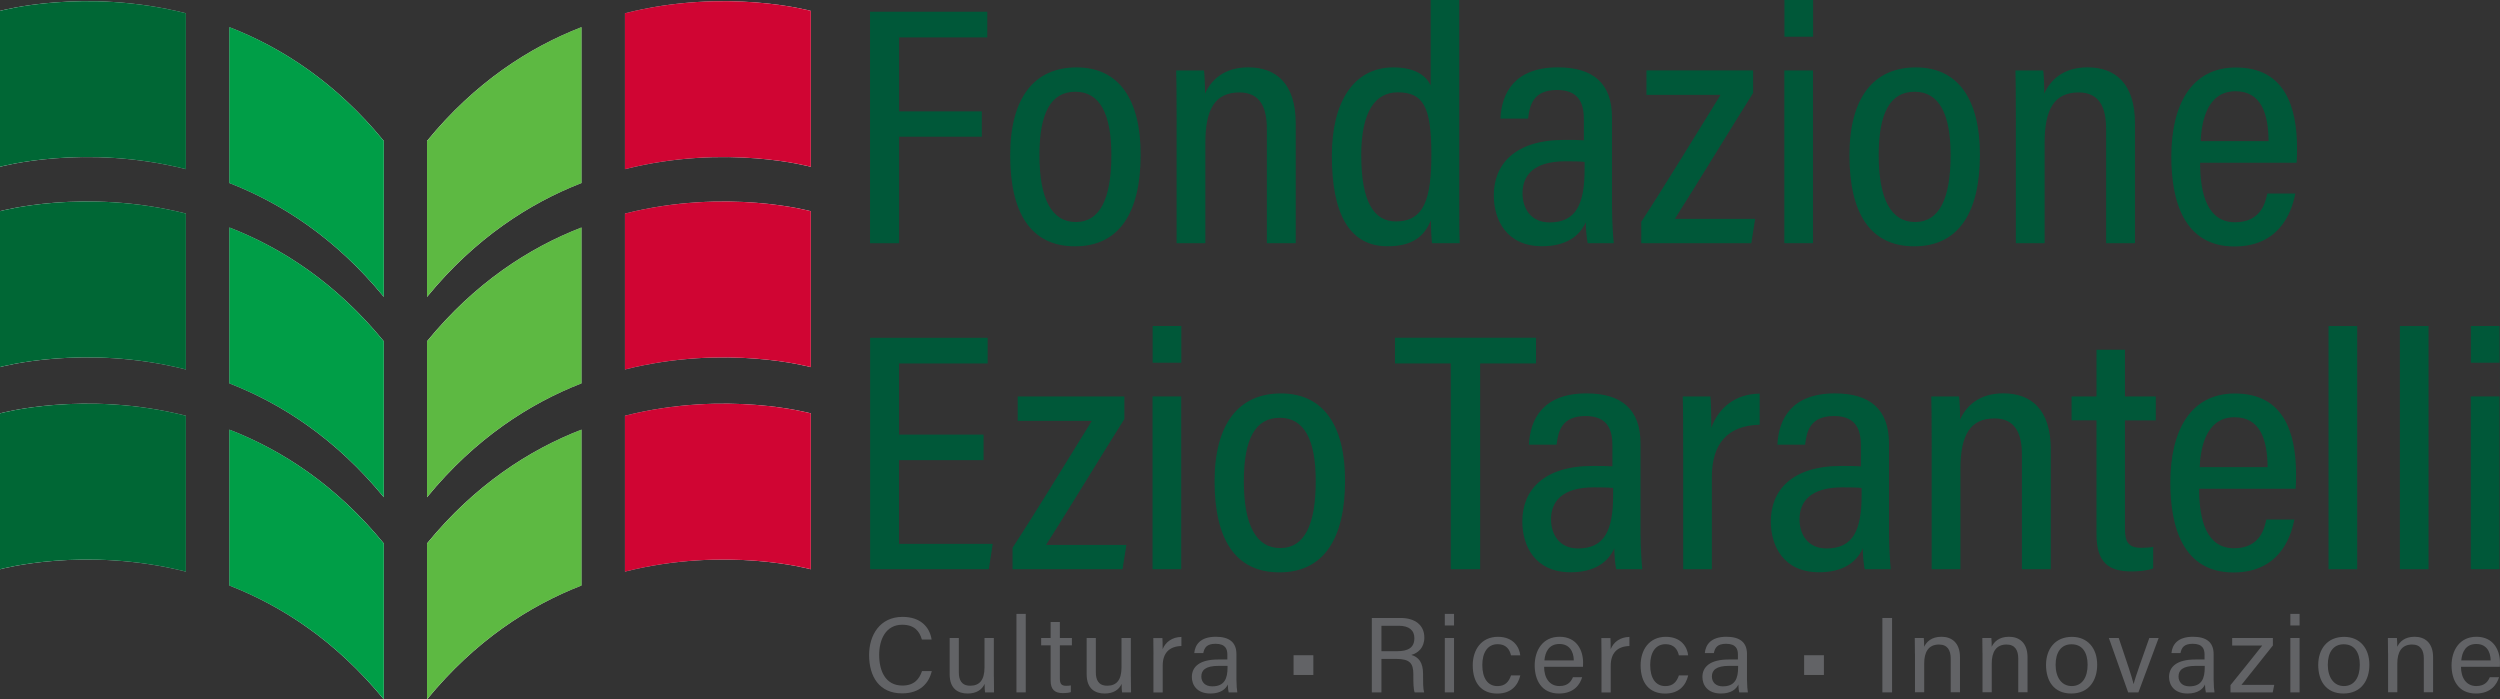<?xml version="1.0" encoding="UTF-8"?>
<svg xmlns="http://www.w3.org/2000/svg" xmlns:xlink="http://www.w3.org/1999/xlink" viewBox="0 0 509.29 142.47">
  <rect x="0" y="0" width="509.29" height="142.47" fill="#333333" stroke="none"/>
  <defs>
    <style>
      .cls-1 {
        fill: #009e47;
      }

      .cls-1, .cls-2, .cls-3 {
        mix-blend-mode: multiply;
      }

      .cls-1, .cls-2, .cls-4, .cls-5, .cls-6, .cls-7, .cls-8, .cls-9, .cls-10, .cls-11, .cls-12, .cls-13, .cls-14, .cls-15, .cls-16, .cls-17, .cls-18, .cls-19 {
        stroke-width: 0px;
      }

      .cls-2 {
        fill: #006735;
      }

      .cls-4 {
        fill: url(#Sfumatura_senza_nome_39);
      }

      .cls-5 {
        fill: url(#Sfumatura_senza_nome_34);
      }

      .cls-6 {
        fill: url(#Sfumatura_senza_nome_34-6);
      }

      .cls-7 {
        fill: url(#Sfumatura_senza_nome_34-5);
      }

      .cls-8 {
        fill: url(#Sfumatura_senza_nome_34-3);
      }

      .cls-9 {
        fill: url(#Sfumatura_senza_nome_34-4);
      }

      .cls-10 {
        fill: url(#Sfumatura_senza_nome_34-2);
      }

      .cls-11 {
        fill: url(#Sfumatura_senza_nome_39-6);
      }

      .cls-12 {
        fill: url(#Sfumatura_senza_nome_39-5);
      }

      .cls-13 {
        fill: url(#Sfumatura_senza_nome_39-4);
      }

      .cls-14 {
        fill: url(#Sfumatura_senza_nome_39-2);
      }

      .cls-15 {
        fill: url(#Sfumatura_senza_nome_39-3);
      }

      .cls-20 {
        isolation: isolate;
      }

      .cls-16 {
        fill: #5db942;
      }

      .cls-17 {
        fill: #626366;
      }

      .cls-18 {
        fill: #d00533;
      }

      .cls-19 {
        fill: #005839;
      }
    </style>
    <linearGradient id="Sfumatura_senza_nome_34" data-name="Sfumatura senza nome 34" x1="127.31" y1="17.35" x2="165.18" y2="17.35" gradientUnits="userSpaceOnUse">
      <stop offset="0" stop-color="#b3b6b8"/>
      <stop offset=".23" stop-color="#cdcfd0"/>
      <stop offset=".53" stop-color="#e8e9e9"/>
      <stop offset=".8" stop-color="#f9f9f9"/>
      <stop offset="1" stop-color="#fff"/>
    </linearGradient>
    <linearGradient id="Sfumatura_senza_nome_39" data-name="Sfumatura senza nome 39" x1="86.99" y1="33.01" x2="118.46" y2="33.01" gradientUnits="userSpaceOnUse">
      <stop offset="0" stop-color="#fff"/>
      <stop offset=".2" stop-color="#f9f9f9"/>
      <stop offset=".47" stop-color="#e8e9e9"/>
      <stop offset=".77" stop-color="#cdcfd0"/>
      <stop offset="1" stop-color="#b3b6b8"/>
    </linearGradient>
    <linearGradient id="Sfumatura_senza_nome_34-2" data-name="Sfumatura senza nome 34" y1="58.15" y2="58.15" xlink:href="#Sfumatura_senza_nome_34"/>
    <linearGradient id="Sfumatura_senza_nome_39-2" data-name="Sfumatura senza nome 39" y1="73.81" y2="73.81" xlink:href="#Sfumatura_senza_nome_39"/>
    <linearGradient id="Sfumatura_senza_nome_34-3" data-name="Sfumatura senza nome 34" y1="99.34" y2="99.34" xlink:href="#Sfumatura_senza_nome_34"/>
    <linearGradient id="Sfumatura_senza_nome_39-3" data-name="Sfumatura senza nome 39" y1="115" y2="115" xlink:href="#Sfumatura_senza_nome_39"/>
    <linearGradient id="Sfumatura_senza_nome_39-4" data-name="Sfumatura senza nome 39" x1="0" y1="17.35" x2="37.87" y2="17.35" xlink:href="#Sfumatura_senza_nome_39"/>
    <linearGradient id="Sfumatura_senza_nome_34-4" data-name="Sfumatura senza nome 34" x1="46.72" y1="33.01" x2="78.19" y2="33.01" xlink:href="#Sfumatura_senza_nome_34"/>
    <linearGradient id="Sfumatura_senza_nome_39-5" data-name="Sfumatura senza nome 39" x1="0" y1="58.15" x2="37.87" y2="58.15" xlink:href="#Sfumatura_senza_nome_39"/>
    <linearGradient id="Sfumatura_senza_nome_34-5" data-name="Sfumatura senza nome 34" x1="46.72" y1="73.81" x2="78.19" y2="73.81" xlink:href="#Sfumatura_senza_nome_34"/>
    <linearGradient id="Sfumatura_senza_nome_39-6" data-name="Sfumatura senza nome 39" x1="0" y1="99.34" x2="37.87" y2="99.34" xlink:href="#Sfumatura_senza_nome_39"/>
    <linearGradient id="Sfumatura_senza_nome_34-6" data-name="Sfumatura senza nome 34" x1="46.72" y1="115" x2="78.19" y2="115" xlink:href="#Sfumatura_senza_nome_34"/>
  </defs>
  <g class="cls-20">
    <g id="Livello_2" data-name="Livello 2">
      <g id="Livello_1-2" data-name="Livello 1">
        <g>
          <g>
            <path class="cls-17" d="m189.82,136.71c-.59,2.48-2.4,4.54-6.04,4.54-4.66,0-6.73-3.4-6.73-7.82,0-4.05,2.19-7.76,6.82-7.76,3.65,0,5.52,2.06,5.91,4.61h-1.98c-.49-1.73-1.57-3.01-4.01-3.01-3.33,0-4.69,2.99-4.69,6.14s1.2,6.25,4.74,6.25c2.4,0,3.44-1.33,3.99-2.95h1.98Z"/>
            <path class="cls-17" d="m202.47,137.87c0,1.23.02,2.59.03,3.18h-1.83c-.06-.3-.08-.98-.09-1.73-.54,1.21-1.69,1.96-3.45,1.96-1.85,0-3.67-.86-3.67-3.93v-7.38h1.87v7c0,1.46.48,2.72,2.33,2.72s2.9-1.11,2.9-3.74v-5.98h1.9v7.9Z"/>
            <path class="cls-17" d="m207.07,141.05v-15.99h1.89v15.99h-1.89Z"/>
            <path class="cls-17" d="m212.1,129.97h1.93v-3.26h1.88v3.26h2.45v1.49h-2.45v6.76c0,1.01.26,1.49,1.28,1.49.3,0,.68-.02.96-.08v1.37c-.46.16-1.13.2-1.6.2-1.71,0-2.52-.74-2.52-2.57v-7.16h-1.93v-1.49Z"/>
            <path class="cls-17" d="m230.38,137.87c0,1.23.02,2.59.03,3.18h-1.83c-.06-.3-.08-.98-.09-1.73-.54,1.21-1.69,1.96-3.45,1.96-1.85,0-3.67-.86-3.67-3.93v-7.38h1.87v7c0,1.46.48,2.72,2.33,2.72s2.9-1.11,2.9-3.74v-5.98h1.9v7.9Z"/>
            <path class="cls-17" d="m234.98,133.36c0-1.67-.02-2.83-.03-3.38h1.85c.03.42.05,1.2.05,2.27.58-1.45,1.91-2.46,3.82-2.5v1.85c-2.49.08-3.81,1.44-3.81,4.03v5.44h-1.89v-7.69Z"/>
            <path class="cls-17" d="m251.89,138.63c0,.89.08,1.97.17,2.42h-1.76c-.08-.32-.16-.88-.18-1.6-.42.93-1.47,1.83-3.54,1.83-2.77,0-3.78-1.76-3.78-3.37,0-2.06,1.56-3.56,5.35-3.56h1.88v-1.02c0-1.02-.32-2.18-2.41-2.18-1.82,0-2.28.84-2.49,1.89h-1.84c.16-1.68,1.21-3.32,4.39-3.32,2.6,0,4.2,1.02,4.2,3.53v5.37Zm-1.82-2.98h-1.87c-2.57,0-3.47.86-3.47,2.16,0,1.13.76,2.01,2.22,2.01,2.55,0,3.12-1.65,3.12-3.88v-.29Z"/>
            <path class="cls-17" d="m267.55,133.48v4.02h-4.03v-4.02h4.03Z"/>
            <path class="cls-17" d="m281.42,134.24v6.81h-1.96v-15.16h5.85c3.01,0,4.85,1.5,4.85,3.98,0,2.08-1.27,3.17-2.66,3.55,1.48.42,2.4,1.51,2.4,3.86v.46c0,1.22-.01,2.55.22,3.31h-1.93c-.25-.63-.27-1.93-.27-3.43v-.31c0-2.17-.73-3.08-3.47-3.08h-3.03Zm0-1.58h3.2c2.26,0,3.51-.73,3.51-2.66,0-1.63-1.12-2.52-3.16-2.52h-3.55v5.18Z"/>
            <path class="cls-17" d="m294.33,125.06h1.88v2.36h-1.88v-2.36Zm0,4.91h1.88v11.08h-1.88v-11.08Z"/>
            <path class="cls-17" d="m309.71,137.6c-.48,2.04-1.87,3.69-4.69,3.69-3.2,0-5-2.12-5-5.76,0-3.15,1.75-5.8,5.13-5.8,3.17,0,4.39,2.13,4.55,3.77h-1.89c-.26-1.2-1-2.27-2.7-2.27-2.09,0-3.14,1.74-3.14,4.24,0,2.69,1.11,4.3,3.09,4.3,1.54,0,2.31-.85,2.76-2.18h1.89Z"/>
            <path class="cls-17" d="m314.56,135.84c0,2.27,1.1,3.92,3.12,3.92,1.86,0,2.45-1.1,2.75-1.8h1.88c-.41,1.39-1.59,3.32-4.71,3.32-3.61,0-4.96-2.79-4.96-5.74s1.56-5.82,5.07-5.82,4.79,2.79,4.79,5.24c0,.2,0,.7-.02.88h-7.92Zm6.05-1.31c-.04-1.88-.93-3.34-2.93-3.34-2.18,0-2.91,1.69-3.06,3.34h6Z"/>
            <path class="cls-17" d="m326.25,133.36c0-1.67-.01-2.83-.03-3.38h1.85c.03.42.05,1.2.05,2.27.58-1.45,1.91-2.46,3.82-2.5v1.85c-2.49.08-3.81,1.44-3.81,4.03v5.44h-1.88v-7.69Z"/>
            <path class="cls-17" d="m343.91,137.6c-.48,2.04-1.87,3.69-4.69,3.69-3.2,0-5-2.12-5-5.76,0-3.15,1.75-5.8,5.13-5.8,3.17,0,4.39,2.13,4.55,3.77h-1.89c-.26-1.2-1-2.27-2.7-2.27-2.09,0-3.14,1.74-3.14,4.24,0,2.69,1.11,4.3,3.09,4.3,1.54,0,2.31-.85,2.76-2.18h1.89Z"/>
            <path class="cls-17" d="m355.9,138.63c0,.89.08,1.97.17,2.42h-1.76c-.08-.32-.16-.88-.18-1.6-.42.93-1.47,1.83-3.54,1.83-2.77,0-3.78-1.76-3.78-3.37,0-2.06,1.56-3.56,5.35-3.56h1.88v-1.02c0-1.02-.32-2.18-2.41-2.18-1.82,0-2.28.84-2.49,1.89h-1.84c.16-1.68,1.21-3.32,4.39-3.32,2.6,0,4.2,1.02,4.2,3.53v5.37Zm-1.82-2.98h-1.87c-2.57,0-3.47.86-3.47,2.16,0,1.13.76,2.01,2.22,2.01,2.55,0,3.12-1.65,3.12-3.88v-.29Z"/>
            <path class="cls-17" d="m371.56,133.48v4.02h-4.03v-4.02h4.03Z"/>
            <path class="cls-17" d="m385.44,125.89v15.16h-1.97v-15.16h1.97Z"/>
            <path class="cls-17" d="m390.1,133.1c0-1.64-.01-2.46-.03-3.13h1.84c.04.27.08,1.4.07,1.79.47-.98,1.46-2.04,3.53-2.04s3.77,1.2,3.77,4.18v7.13h-1.89v-6.88c0-1.66-.64-2.85-2.39-2.85-2.15,0-3.01,1.56-3.01,3.85v5.88h-1.88v-7.95Z"/>
            <path class="cls-17" d="m403.86,133.1c0-1.64-.01-2.46-.03-3.13h1.84c.04.27.08,1.4.07,1.79.47-.98,1.46-2.04,3.53-2.04s3.77,1.2,3.77,4.18v7.13h-1.89v-6.88c0-1.66-.64-2.85-2.39-2.85-2.15,0-3.01,1.56-3.01,3.85v5.88h-1.88v-7.95Z"/>
            <path class="cls-17" d="m427.23,135.41c0,3.2-1.68,5.87-5.28,5.87s-5.14-2.63-5.14-5.82,1.81-5.72,5.28-5.72c3.22,0,5.14,2.34,5.14,5.68Zm-8.47.03c0,2.5,1.19,4.32,3.29,4.32s3.23-1.75,3.23-4.33-1.12-4.18-3.28-4.18-3.24,1.7-3.24,4.19Z"/>
            <path class="cls-17" d="m431.62,129.97c1.58,4.65,2.67,7.91,3.03,9.37h.02c.26-1.24,1.9-5.76,3.18-9.37h1.9l-4.12,11.08h-2.09l-3.93-11.08h2.01Z"/>
            <path class="cls-17" d="m450.96,138.63c0,.89.08,1.97.17,2.42h-1.76c-.08-.32-.16-.88-.18-1.6-.42.93-1.47,1.83-3.54,1.83-2.77,0-3.78-1.76-3.78-3.37,0-2.06,1.56-3.56,5.35-3.56h1.88v-1.02c0-1.02-.32-2.18-2.41-2.18-1.82,0-2.28.84-2.49,1.89h-1.84c.16-1.68,1.21-3.32,4.39-3.32,2.6,0,4.2,1.02,4.2,3.53v5.37Zm-1.82-2.98h-1.87c-2.57,0-3.47.86-3.47,2.16,0,1.13.76,2.01,2.22,2.01,2.55,0,3.12-1.65,3.12-3.88v-.29Z"/>
            <path class="cls-17" d="m454.38,139.58c.97-1.21,5.46-6.75,6.48-8.08h-6.13v-1.53h8.29v1.53c-1,1.31-5.37,6.7-6.4,8.02h6.68l-.31,1.53h-8.6v-1.47Z"/>
            <path class="cls-17" d="m466.58,125.06h1.88v2.36h-1.88v-2.36Zm0,4.91h1.88v11.08h-1.88v-11.08Z"/>
            <path class="cls-17" d="m482.68,135.41c0,3.2-1.68,5.87-5.28,5.87s-5.14-2.63-5.14-5.82,1.81-5.72,5.28-5.72c3.22,0,5.14,2.34,5.14,5.68Zm-8.47.03c0,2.5,1.19,4.32,3.29,4.32s3.23-1.75,3.23-4.33-1.12-4.18-3.28-4.18-3.24,1.7-3.24,4.19Z"/>
            <path class="cls-17" d="m486.48,133.1c0-1.64-.01-2.46-.03-3.13h1.84c.04.27.08,1.4.07,1.79.47-.98,1.46-2.04,3.53-2.04s3.77,1.2,3.77,4.18v7.13h-1.89v-6.88c0-1.66-.64-2.85-2.39-2.85-2.15,0-3.01,1.56-3.01,3.85v5.88h-1.88v-7.95Z"/>
            <path class="cls-17" d="m501.34,135.84c0,2.27,1.1,3.92,3.12,3.92,1.86,0,2.45-1.1,2.75-1.8h1.88c-.41,1.39-1.59,3.32-4.71,3.32-3.61,0-4.96-2.79-4.96-5.74s1.56-5.82,5.07-5.82,4.79,2.79,4.79,5.24c0,.2,0,.7-.02.88h-7.92Zm6.05-1.31c-.04-1.88-.93-3.34-2.93-3.34-2.18,0-2.91,1.69-3.06,3.34h6Z"/>
          </g>
          <g>
            <path class="cls-19" d="m177.25,2.39h23.88v5.23h-17.97v15.07h16.85v5.16h-16.85v21.7h-5.92V2.39Z"/>
            <path class="cls-19" d="m232.37,31.5c0,11.8-4.34,18.68-13.37,18.68s-13.21-6.82-13.21-18.54,4.91-17.91,13.52-17.91,13.06,6.48,13.06,17.77Zm-20.62.12c0,8.86,2.47,13.61,7.41,13.61s7.24-4.75,7.24-13.64c0-8.42-2.35-12.9-7.32-12.9s-7.33,4.25-7.33,12.93Z"/>
            <path class="cls-19" d="m239.7,25.28c0-7.24-.05-9.31-.09-10.93h5.66c.1.8.22,2.72.21,4.71,1.24-2.74,3.85-5.34,8.82-5.34,5.63,0,9.66,3.27,9.66,11.42v24.41h-5.88v-23.29c0-4.37-1.37-7.43-5.59-7.43-4.87,0-6.94,3.27-6.94,10.24v20.48h-5.86v-24.26Z"/>
            <path class="cls-19" d="m297.27,0v40.34c0,3.54,0,7.11.09,9.2h-5.66c-.1-.91-.21-3.12-.21-4.68-1.29,3.23-3.68,5.31-8.82,5.31-7.84,0-11.35-6.69-11.35-18.46,0-10.89,4.41-17.98,12.53-17.98,4.76,0,6.79,1.95,7.6,3.66V0h5.84Zm-19.96,31.68c0,9.34,2.52,13.43,7.05,13.43,5.83,0,7.23-4.72,7.23-13.68,0-9.73-1.66-12.62-6.86-12.62-4.49,0-7.43,3.77-7.43,12.88Z"/>
            <path class="cls-19" d="m328.4,42.61c0,2.21.19,5.51.35,6.93h-5.31c-.19-.89-.39-2.75-.39-4.26-1.32,2.95-4.18,4.88-8.9,4.88-7.3,0-9.84-5.43-9.84-10.36,0-6.26,4.21-11.3,14.35-11.3,1.67,0,2.82,0,4,.08v-4.17c0-2.81-.61-6.08-5.47-6.08s-5.58,3.1-5.89,5.83h-5.64c.24-5.28,2.94-10.44,11.71-10.44,7.13,0,11.02,3.22,11.02,10.22v18.66Zm-5.59-9.63c-1.01-.1-2.22-.12-3.91-.12-6.59,0-8.74,2.98-8.74,6.51,0,3.1,1.7,5.94,5.51,5.94,5.46,0,7.14-3.81,7.14-10.86v-1.47Z"/>
            <path class="cls-19" d="m334.36,45.17c4.27-6.5,11.01-17.56,16.15-25.85h-15.1v-4.98h21.73v4.6c-4.11,6.51-11.08,17.98-15.95,25.65h16.36l-.78,4.95h-22.42v-4.37Z"/>
            <path class="cls-19" d="m363.5,14.35h5.84v35.19h-5.84V14.35Zm.02-14.35h5.84v7.48h-5.84V0Z"/>
            <path class="cls-19" d="m403.34,31.5c0,11.8-4.34,18.68-13.37,18.68s-13.21-6.82-13.21-18.54,4.91-17.91,13.52-17.91,13.06,6.48,13.06,17.77Zm-20.62.12c0,8.86,2.47,13.61,7.41,13.61s7.24-4.75,7.24-13.64c0-8.42-2.35-12.9-7.32-12.9s-7.33,4.25-7.33,12.93Z"/>
            <path class="cls-19" d="m410.67,25.28c0-7.24-.05-9.31-.09-10.93h5.66c.1.8.22,2.72.21,4.71,1.24-2.74,3.85-5.34,8.82-5.34,5.63,0,9.66,3.27,9.66,11.42v24.41h-5.88v-23.29c0-4.37-1.37-7.43-5.59-7.43-4.87,0-6.94,3.27-6.94,10.24v20.48h-5.86v-24.26Z"/>
            <path class="cls-19" d="m448.2,33.14c-.01,6.49,1.54,12.14,7.12,12.14s6.26-4.57,6.57-5.86h5.71c-.43,2.02-2.14,10.79-12.4,10.79s-12.87-9.22-12.87-18.31c0-10.42,4-18.15,13.15-18.15,9.93,0,12.47,7.9,12.47,16.59,0,.62-.03,2.15-.09,2.81h-19.66Zm13.95-4.39c-.05-5.6-1.5-10.16-6.74-10.16-6.28,0-6.96,7.27-7.1,10.16h13.84Z"/>
          </g>
          <g>
            <path class="cls-19" d="m200.36,93.74h-17.22v17.05h19.09l-.79,5.17h-24.18v-47.15h23.94v5.23h-18.05v14.49h17.22v5.21Z"/>
            <path class="cls-19" d="m206.27,111.59c4.27-6.5,11.01-17.56,16.15-25.85h-15.1v-4.98h21.73v4.6c-4.11,6.51-11.08,17.98-15.95,25.65h16.36l-.78,4.95h-22.41v-4.37Z"/>
            <path class="cls-19" d="m234.79,80.76h5.84v35.19h-5.84v-35.19Zm.02-14.35h5.84v7.48h-5.84v-7.48Z"/>
            <path class="cls-19" d="m274.01,97.92c0,11.8-4.34,18.68-13.37,18.68s-13.21-6.82-13.21-18.54,4.91-17.91,13.52-17.91,13.06,6.48,13.06,17.77Zm-20.62.12c0,8.86,2.47,13.61,7.41,13.61s7.24-4.75,7.24-13.64c0-8.42-2.35-12.9-7.32-12.9s-7.33,4.25-7.33,12.93Z"/>
            <path class="cls-19" d="m295.55,74.04h-11.37v-5.24h28.73v5.24h-11.38v41.92h-5.99v-41.92Z"/>
            <path class="cls-19" d="m334.21,109.03c0,2.21.19,5.51.35,6.93h-5.31c-.19-.89-.39-2.75-.39-4.26-1.32,2.95-4.18,4.88-8.9,4.88-7.3,0-9.84-5.43-9.84-10.36,0-6.26,4.21-11.3,14.35-11.3,1.67,0,2.82,0,4,.08v-4.17c0-2.81-.61-6.08-5.47-6.08s-5.58,3.1-5.89,5.83h-5.64c.24-5.28,2.94-10.44,11.71-10.44,7.13,0,11.02,3.22,11.02,10.22v18.66Zm-5.59-9.63c-1.01-.1-2.22-.12-3.91-.12-6.59,0-8.74,2.98-8.74,6.51,0,3.1,1.7,5.94,5.51,5.94,5.46,0,7.14-3.81,7.14-10.86v-1.47Z"/>
            <path class="cls-19" d="m342.89,92.73c0-5.64-.01-9.64-.09-11.97h5.64c.09,1.08.17,2.87.17,6.42,1.5-4.18,4.95-6.94,9.86-6.99v6.33c-6.52.16-9.74,3.83-9.74,10.67v18.76h-5.84v-23.23Z"/>
            <path class="cls-19" d="m384.83,109.03c0,2.21.19,5.51.35,6.93h-5.31c-.19-.89-.39-2.75-.39-4.26-1.32,2.95-4.18,4.88-8.9,4.88-7.3,0-9.84-5.43-9.84-10.36,0-6.26,4.21-11.3,14.35-11.3,1.67,0,2.82,0,4,.08v-4.17c0-2.81-.61-6.08-5.47-6.08s-5.58,3.1-5.89,5.83h-5.64c.24-5.28,2.94-10.44,11.71-10.44,7.13,0,11.02,3.22,11.02,10.22v18.66Zm-5.59-9.63c-1.01-.1-2.22-.12-3.91-.12-6.59,0-8.74,2.98-8.74,6.51,0,3.1,1.7,5.94,5.51,5.94,5.46,0,7.14-3.81,7.14-10.86v-1.47Z"/>
            <path class="cls-19" d="m393.52,91.69c0-7.24-.05-9.31-.09-10.93h5.66c.1.8.22,2.72.21,4.71,1.24-2.74,3.85-5.34,8.82-5.34,5.63,0,9.66,3.27,9.66,11.42v24.41h-5.88v-23.29c0-4.37-1.37-7.43-5.59-7.43-4.87,0-6.94,3.27-6.94,10.24v20.48h-5.86v-24.26Z"/>
            <path class="cls-19" d="m422.01,80.76h5.08v-9.51h5.8v9.51h6.28v4.88h-6.28v22.09c0,2.49.56,3.87,3.29,3.87.86,0,1.76-.05,2.46-.19v4.39c-1.3.5-3.23.61-4.44.61-4.69,0-7.11-1.85-7.11-7.62v-23.16h-5.08v-4.88Z"/>
            <path class="cls-19" d="m448,99.55c-.01,6.49,1.54,12.14,7.12,12.14s6.26-4.57,6.57-5.86h5.71c-.43,2.02-2.14,10.79-12.4,10.79s-12.87-9.22-12.87-18.31c0-10.42,4-18.15,13.15-18.15,9.93,0,12.47,7.9,12.47,16.59,0,.62-.03,2.15-.09,2.81h-19.66Zm13.95-4.39c-.05-5.6-1.5-10.16-6.74-10.16-6.28,0-6.96,7.27-7.1,10.16h13.84Z"/>
            <path class="cls-19" d="m474.36,115.96v-49.54h5.84v49.54h-5.84Z"/>
            <path class="cls-19" d="m488.89,115.96v-49.54h5.84v49.54h-5.84Z"/>
            <path class="cls-19" d="m503.34,80.76h5.84v35.19h-5.84v-35.19Zm.02-14.35h5.84v7.48h-5.84v-7.48Z"/>
          </g>
          <path class="cls-5" d="m127.31,2.7v31.76c20.69-5.24,37.87-.48,37.87-.48V2.22s-17.17-4.76-37.87.48Z"/>
          <path class="cls-4" d="m118.46,5.53c-10.65,4.14-21.7,11.26-31.47,23.19v31.76c9.77-11.93,20.82-19.05,31.47-23.19V5.53Z"/>
          <path class="cls-10" d="m127.31,43.51v31.76c20.69-5.24,37.87-.48,37.87-.48v-31.76s-17.17-4.76-37.87.48Z"/>
          <path class="cls-14" d="m118.46,46.34c-10.65,4.14-21.7,11.26-31.47,23.19v31.76c9.77-11.93,20.82-19.05,31.47-23.19v-31.76Z"/>
          <path class="cls-8" d="m127.31,84.69v31.76c20.69-5.24,37.87-.48,37.87-.48v-31.76s-17.17-4.76-37.87.48Z"/>
          <path class="cls-15" d="m118.46,87.52c-10.65,4.14-21.7,11.26-31.47,23.19v31.76c9.77-11.93,20.82-19.05,31.47-23.19v-31.76Z"/>
          <path class="cls-13" d="m37.87,2.7v31.76C17.17,29.22,0,33.98,0,33.98V2.22s17.17-4.76,37.87.48Z"/>
          <path class="cls-9" d="m46.72,5.53c10.65,4.14,21.7,11.26,31.47,23.19v31.76c-9.77-11.93-20.82-19.05-31.47-23.19V5.53Z"/>
          <path class="cls-12" d="m37.87,43.51v31.76C17.17,70.02,0,74.78,0,74.78v-31.76s17.17-4.76,37.87.48Z"/>
          <path class="cls-7" d="m46.72,46.34c10.65,4.14,21.7,11.26,31.47,23.19v31.76c-9.77-11.93-20.82-19.05-31.47-23.19v-31.76Z"/>
          <path class="cls-11" d="m37.87,84.69v31.76c-20.69-5.24-37.87-.48-37.87-.48v-31.76s17.17-4.76,37.87.48Z"/>
          <path class="cls-6" d="m46.72,87.52c10.65,4.14,21.7,11.26,31.47,23.19v31.76c-9.77-11.93-20.82-19.05-31.47-23.19v-31.76Z"/>
          <g>
            <g class="cls-3">
              <path class="cls-18" d="m127.31,2.7v31.76c20.69-5.24,37.87-.48,37.87-.48V2.22s-17.17-4.76-37.87.48Z"/>
              <path class="cls-16" d="m118.46,5.53c-10.65,4.14-21.7,11.26-31.47,23.19v31.76c9.77-11.93,20.82-19.05,31.47-23.19V5.53Z"/>
            </g>
            <g class="cls-3">
              <path class="cls-18" d="m127.31,43.51v31.76c20.69-5.24,37.87-.48,37.87-.48v-31.76s-17.17-4.76-37.87.48Z"/>
              <path class="cls-16" d="m118.46,46.34c-10.65,4.14-21.7,11.26-31.47,23.19v31.76c9.77-11.93,20.82-19.05,31.47-23.19v-31.76Z"/>
            </g>
            <g class="cls-3">
              <path class="cls-18" d="m127.31,84.69v31.76c20.69-5.24,37.87-.48,37.87-.48v-31.76s-17.17-4.76-37.87.48Z"/>
              <path class="cls-16" d="m118.46,87.52c-10.65,4.14-21.7,11.26-31.47,23.19v31.76c9.77-11.93,20.82-19.05,31.47-23.19v-31.76Z"/>
            </g>
            <g class="cls-3">
              <path class="cls-2" d="m37.87,2.7v31.76C17.17,29.22,0,33.98,0,33.98V2.22s17.17-4.76,37.87.48Z"/>
              <path class="cls-1" d="m46.72,5.53c10.65,4.14,21.7,11.26,31.47,23.19v31.76c-9.77-11.93-20.82-19.05-31.47-23.19V5.53Z"/>
            </g>
            <g class="cls-3">
              <path class="cls-2" d="m37.87,43.51v31.76C17.17,70.02,0,74.78,0,74.78v-31.76s17.17-4.76,37.87.48Z"/>
              <path class="cls-1" d="m46.72,46.34c10.65,4.14,21.7,11.26,31.47,23.19v31.76c-9.77-11.93-20.82-19.05-31.47-23.19v-31.76Z"/>
            </g>
            <g class="cls-3">
              <path class="cls-2" d="m37.87,84.69v31.76c-20.69-5.24-37.87-.48-37.87-.48v-31.76s17.17-4.76,37.87.48Z"/>
              <path class="cls-1" d="m46.72,87.52c10.65,4.14,21.7,11.26,31.47,23.19v31.76c-9.77-11.93-20.82-19.05-31.47-23.19v-31.76Z"/>
            </g>
          </g>
        </g>
      </g>
    </g>
  </g>
</svg>